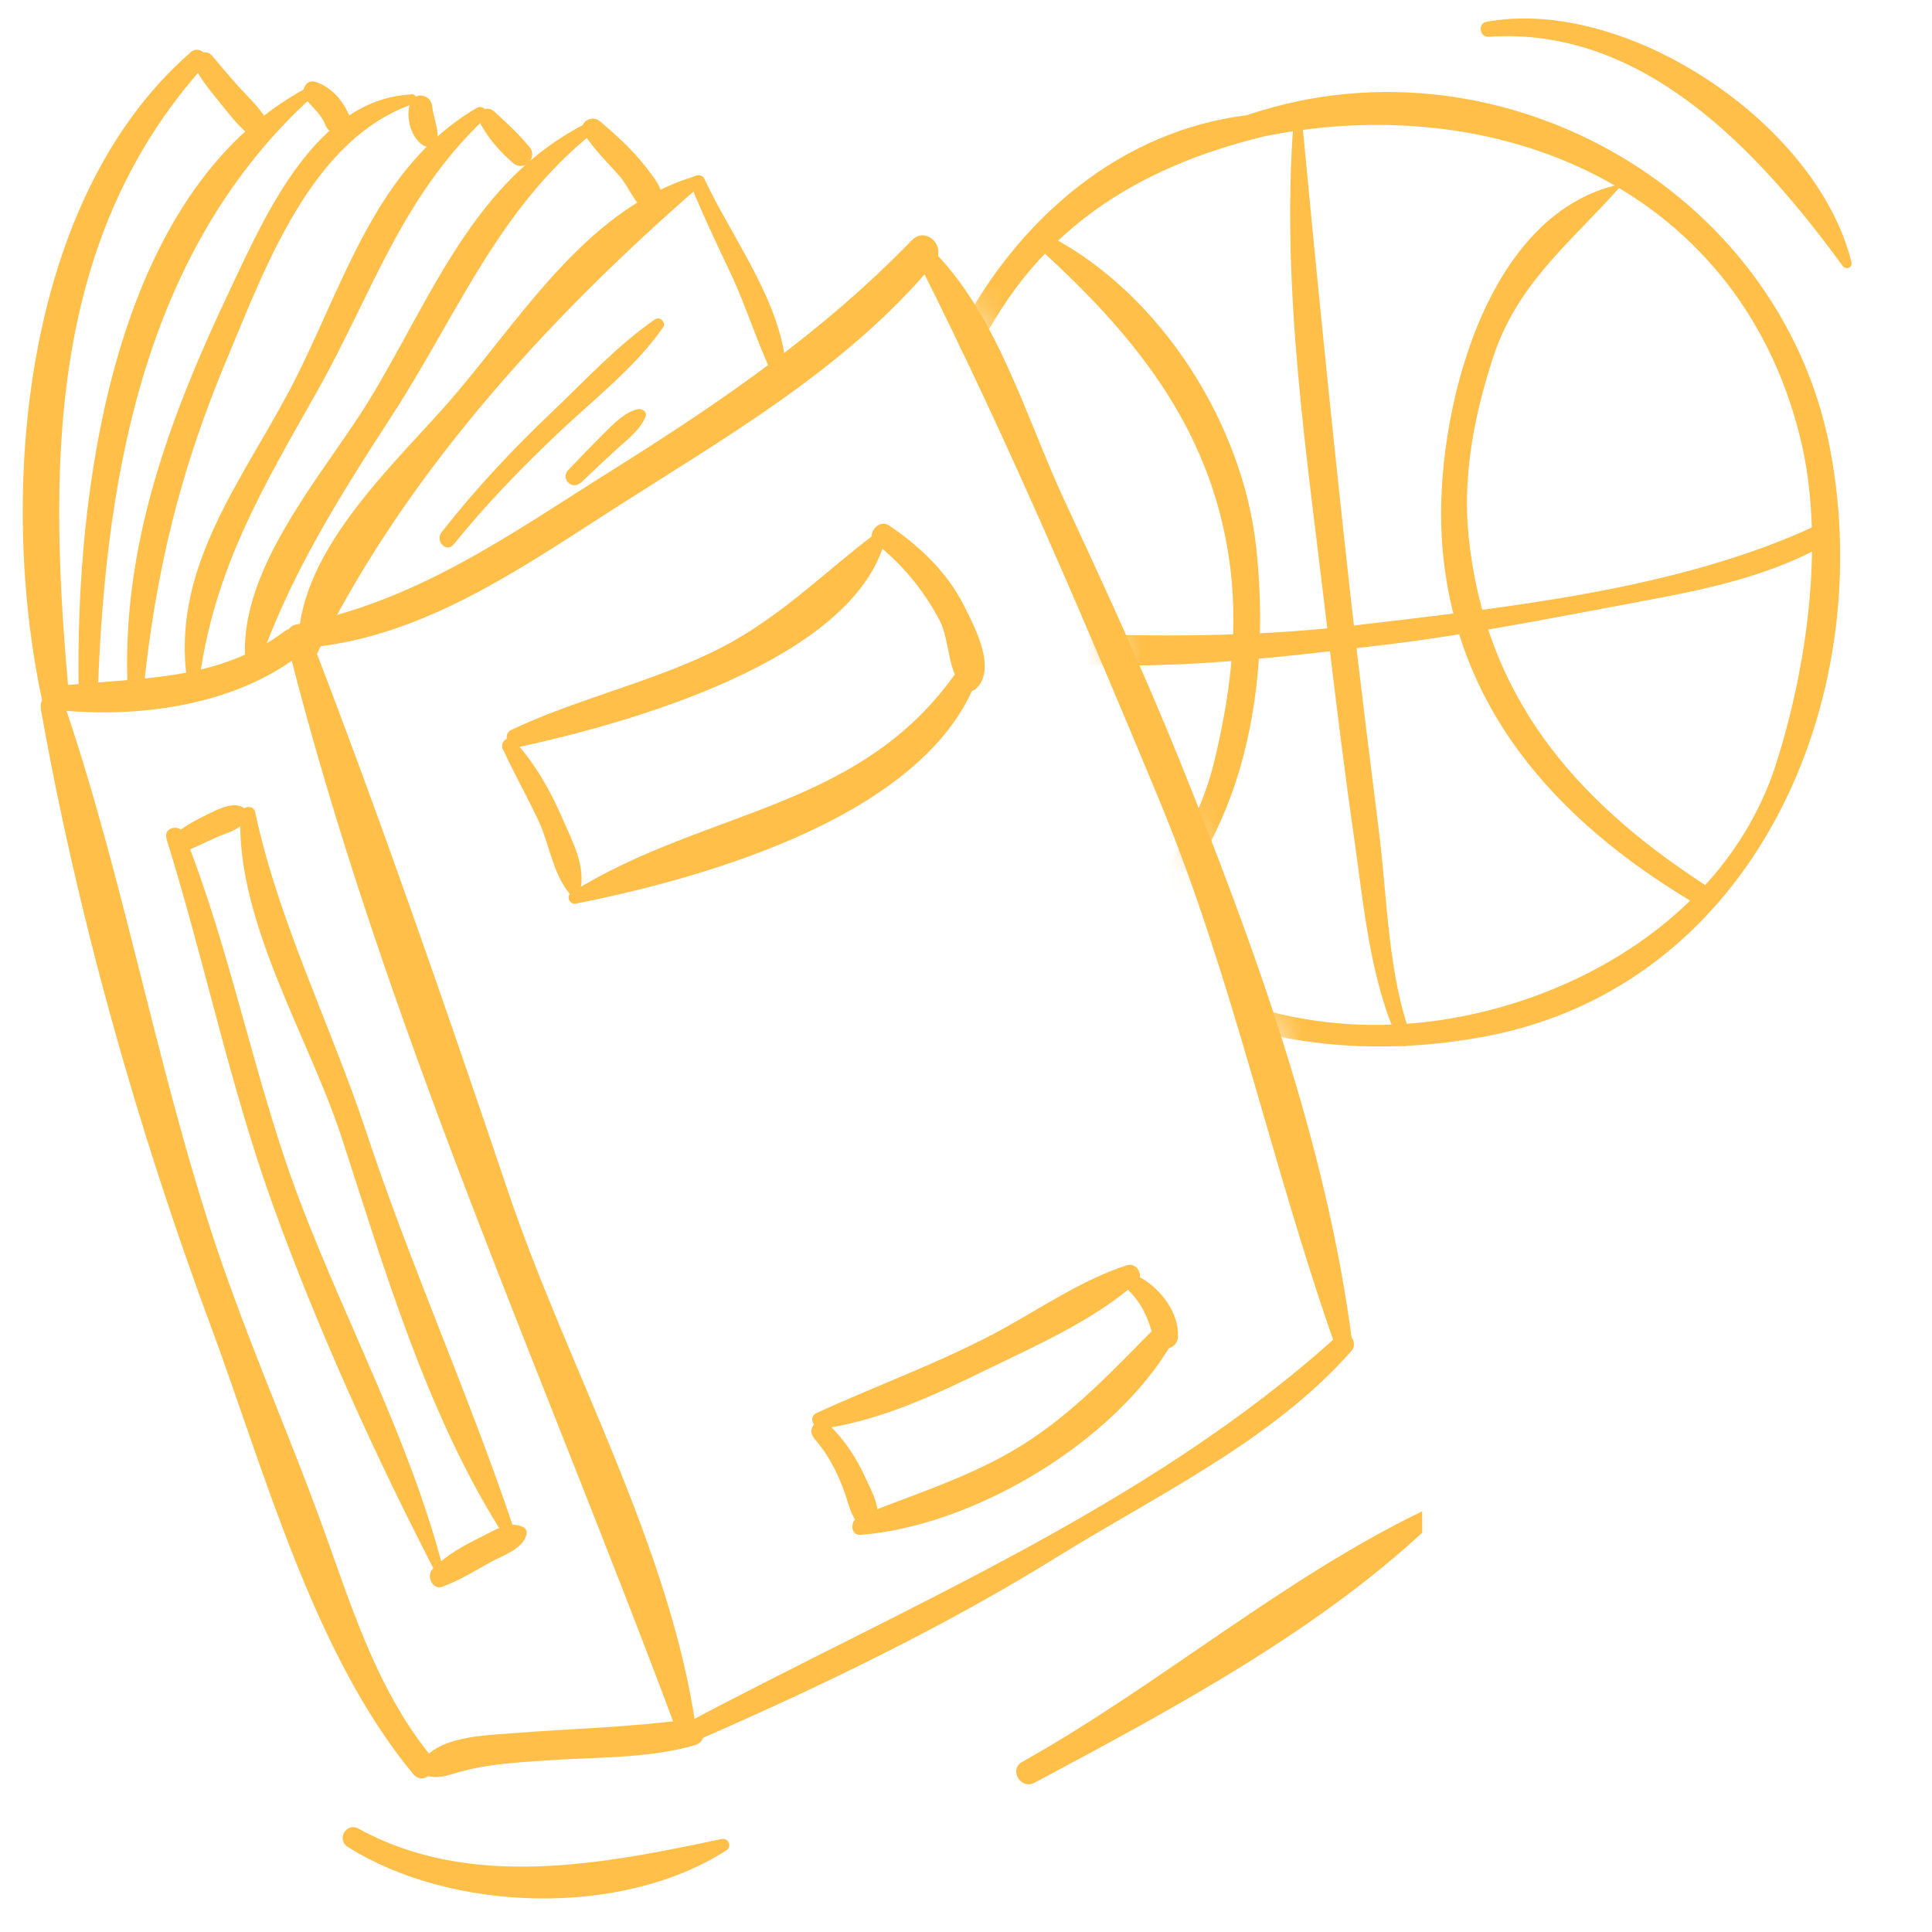 <?xml version="1.0" encoding="UTF-8"?> <svg xmlns="http://www.w3.org/2000/svg" width="72" height="72" viewBox="0 0 72 72" fill="none"><g clip-path="url(#clip0_205_3083)"><mask id="mask0_205_3083" style="mask-type:alpha" maskUnits="userSpaceOnUse" x="34" y="-5" width="39" height="47"><path d="M34.5 7.5L48.5 41L61.5 42L73 23L68 -3L50.5 -5L34.5 7.5Z" fill="#D9D9D9"></path></mask><g mask="url(#mask0_205_3083)"><path d="M49.273 4.259C38.543 3.233 31.735 15.508 33.993 24.787C36.459 34.934 45.084 40.558 55.367 38.622C65.344 36.74 69.976 26.113 68.209 16.768C66.348 6.938 55.596 0.98 46.158 4.401C45.635 4.592 45.836 5.372 46.387 5.241C55.323 3.119 64.706 6.752 67.079 16.271C68.028 20.063 67.358 24.809 66.19 28.464C64.695 33.156 60.44 36.287 55.841 37.558C46.306 40.198 37.921 34.367 35.302 25.305C33.917 20.51 34.62 15.688 37.337 11.487C40.097 7.216 44.522 5.405 49.328 4.646C49.562 4.608 49.48 4.275 49.273 4.259Z" fill="#FFBF49"></path><path d="M48.206 4.548C47.726 10.773 48.724 17.117 49.45 23.298C49.761 25.96 50.088 28.617 50.47 31.268C50.824 33.745 51.064 36.576 52.15 38.862C52.27 39.118 52.706 38.933 52.608 38.671C51.741 36.429 51.697 33.499 51.408 31.143C51.043 28.208 50.672 25.273 50.344 22.332C49.684 16.408 49.09 10.478 48.528 4.548C48.506 4.341 48.222 4.341 48.206 4.548Z" fill="#FFBF49"></path><path d="M38.784 9.311C42.471 12.666 45.292 16.234 45.87 21.334C46.138 23.691 45.805 26.086 45.254 28.372C44.588 31.132 42.962 32.976 41.686 35.398C41.402 35.938 42.193 36.402 42.504 35.878C43.944 33.401 45.396 31.432 46.208 28.639C46.983 25.988 47.108 23.167 46.819 20.44C46.334 15.841 43.295 10.997 39.16 8.82C38.855 8.662 38.506 9.065 38.778 9.311H38.784Z" fill="#FFBF49"></path><path d="M60.356 6.872C55.245 7.979 53.477 15.639 53.728 19.997C54.088 26.276 57.951 30.553 63.078 33.619C63.52 33.881 63.902 33.21 63.477 32.937C58.649 29.784 55.348 25.922 54.732 20.003C54.497 17.761 54.939 15.475 55.632 13.353C56.538 10.549 58.551 9.027 60.395 6.943C60.422 6.916 60.395 6.872 60.356 6.878V6.872Z" fill="#FFBF49"></path><path d="M34.226 23.712C39.513 25.518 46.141 24.683 51.569 24.034C54.411 23.696 57.231 23.15 60.046 22.621C62.807 22.097 65.643 21.666 68.109 20.243C68.551 19.986 68.164 19.359 67.716 19.572C62.539 21.988 56.14 22.632 50.521 23.303C45.028 23.958 39.758 23.614 34.275 23.374C34.074 23.363 34.052 23.652 34.232 23.712H34.226Z" fill="#FFBF49"></path><path d="M55.458 1.373C61.257 0.958 65.567 5.666 68.671 9.91C68.786 10.069 69.047 9.981 68.998 9.774C67.727 4.597 60.597 -0.155 55.382 0.816C55.071 0.876 55.142 1.389 55.458 1.367V1.373Z" fill="#FFBF49"></path></g><g clip-path="url(#clip1_205_3083)"><path d="M10.705 23.968C14.203 37.902 20.28 51.226 25.271 64.648C25.433 65.078 26.001 64.9 25.945 64.462C24.995 57.661 21.149 50.958 18.95 44.45C16.605 37.512 14.203 30.558 11.565 23.725C11.362 23.206 10.567 23.392 10.713 23.96L10.705 23.968Z" fill="#FFBF49"></path><path d="M11.133 24.164C15.418 23.888 19.021 21.445 22.534 19.181C26.884 16.374 31.453 13.834 34.82 9.801C35.307 9.216 34.52 8.397 33.976 8.957C30.674 12.373 26.868 14.978 22.859 17.494C19.045 19.887 15.547 22.427 11.02 23.279C10.516 23.377 10.638 24.196 11.141 24.164H11.133Z" fill="#FFBF49"></path><path d="M34.333 9.979C37.563 16.414 40.452 23.19 43.211 29.836C45.954 36.466 47.39 43.444 49.768 50.172C49.881 50.496 50.449 50.472 50.401 50.082C49.451 42.649 46.724 35.192 43.933 28.27C42.61 24.999 41.133 21.802 39.648 18.605C38.261 15.611 37.222 11.934 34.934 9.508C34.617 9.175 34.139 9.597 34.325 9.979H34.333Z" fill="#FFBF49"></path><path d="M25.927 64.883C30.553 62.863 35.138 60.664 39.43 58.002C43.163 55.689 47.407 53.693 50.353 50.358C50.685 49.985 50.174 49.473 49.809 49.814C42.814 56.136 33.774 59.852 25.546 64.234C25.108 64.469 25.489 65.07 25.919 64.883H25.927Z" fill="#FFBF49"></path><path d="M2.069 26.452C5.08 26.777 8.667 26.314 11.126 24.439C11.661 24.034 11.142 23.125 10.598 23.531C8.05 25.446 5.064 25.235 2.069 25.576C1.51 25.64 1.501 26.387 2.069 26.452Z" fill="#FFBF49"></path><path d="M1.518 26.403C2.897 34.185 5.121 42.057 7.872 49.465C9.86 54.829 11.694 61.654 15.402 66.117C15.792 66.58 16.441 65.914 16.068 65.452C13.966 62.879 13.033 59.641 11.905 56.566C10.825 53.636 9.592 50.772 8.537 47.834C5.989 40.758 4.796 33.276 2.37 26.168C2.183 25.632 1.429 25.851 1.526 26.403H1.518Z" fill="#FFBF49"></path><path d="M15.797 66.15C16.381 66.328 16.706 66.142 17.306 65.988C18.297 65.728 19.343 65.679 20.358 65.606C22.183 65.476 24.09 65.549 25.868 65.046C26.509 64.868 26.225 63.991 25.6 64.081C23.482 64.373 21.364 64.413 19.238 64.584C18.151 64.673 16.179 64.673 15.651 65.793C15.586 65.939 15.635 66.101 15.797 66.15Z" fill="#FFBF49"></path><path d="M7.091 1.962C0.794 7.455 -0.075 18.492 1.581 26.152C1.703 26.704 2.628 26.59 2.579 26.014C1.816 17.713 1.686 9.046 7.602 2.465C7.919 2.116 7.44 1.645 7.091 1.954V1.962Z" fill="#FFBF49"></path><path d="M7.278 2.546C7.513 2.992 7.822 3.366 8.138 3.755C8.471 4.161 8.812 4.631 9.217 4.964C9.591 5.264 10.183 4.891 9.915 4.429C9.656 3.99 9.25 3.625 8.909 3.244C8.56 2.862 8.235 2.465 7.903 2.075C7.603 1.726 7.083 2.173 7.286 2.554L7.278 2.546Z" fill="#FFBF49"></path><path d="M11.442 3.268C4.196 7.131 2.816 18.305 2.93 25.616C2.93 26.087 3.636 26.079 3.652 25.616C3.952 17.55 5.445 9.208 11.678 3.568C11.84 3.422 11.629 3.171 11.45 3.268H11.442Z" fill="#FFBF49"></path><path d="M11.402 3.706C11.661 4.014 11.97 4.265 12.124 4.655C12.343 5.231 13.276 4.98 13.049 4.395C12.822 3.795 12.4 3.275 11.775 3.056C11.377 2.918 11.174 3.43 11.402 3.706Z" fill="#FFBF49"></path><path d="M15.327 3.519C11.805 3.698 9.939 7.909 8.641 10.652C6.336 15.496 4.462 20.43 4.77 25.883C4.794 26.249 5.289 26.241 5.33 25.883C5.784 21.339 6.701 17.549 8.47 13.346C9.898 9.946 11.603 5.199 15.384 3.876C15.571 3.811 15.555 3.503 15.335 3.511L15.327 3.519Z" fill="#FFBF49"></path><path d="M15.28 3.86C15.118 4.371 15.305 5.11 15.759 5.41C15.994 5.572 16.303 5.361 16.311 5.093C16.311 4.72 16.149 4.347 16.108 3.973C16.067 3.503 15.434 3.389 15.28 3.86Z" fill="#FFBF49"></path><path d="M17.763 4.023C14.038 6.206 12.845 10.498 10.995 14.15C9.169 17.745 6.386 21.007 6.962 25.267C6.994 25.503 7.408 25.503 7.441 25.267C8.001 21.177 9.802 18.151 11.798 14.621C13.851 10.985 14.931 7.382 18.071 4.42C18.282 4.217 18.014 3.877 17.763 4.023Z" fill="#FFBF49"></path><path d="M17.876 4.55C18.152 5.11 18.631 5.653 19.11 6.067C19.532 6.432 20.075 5.88 19.718 5.458C19.329 4.996 18.858 4.55 18.404 4.144C18.112 3.884 17.706 4.209 17.876 4.55Z" fill="#FFBF49"></path><path d="M21.846 4.598C17.642 6.716 16.084 11.098 13.763 14.904C12.043 17.72 8.635 21.428 9.187 24.991C9.219 25.202 9.511 25.161 9.568 24.991C10.793 21.428 12.611 18.572 14.648 15.424C17.042 11.723 18.567 7.779 22.114 4.939C22.317 4.777 22.057 4.501 21.854 4.598H21.846Z" fill="#FFBF49"></path><path d="M21.756 4.972C22.129 5.564 22.64 6.051 23.103 6.579C23.452 6.976 23.76 7.861 24.32 7.982C24.433 8.007 24.515 7.966 24.588 7.877C25.002 7.341 24.344 6.579 24.028 6.173C23.549 5.564 22.948 5.02 22.356 4.517C22.04 4.25 21.512 4.59 21.756 4.98V4.972Z" fill="#FFBF49"></path><path d="M25.813 6.595C21.707 7.877 19.28 12.104 16.57 15.156C14.371 17.631 10.63 21.079 11.182 24.723C11.214 24.918 11.531 24.958 11.612 24.78C14.882 17.907 20.303 11.958 26.04 6.968C26.21 6.814 26.032 6.521 25.821 6.586L25.813 6.595Z" fill="#FFBF49"></path><path d="M25.739 6.887C26.194 8.014 26.721 9.11 27.241 10.214C27.874 11.561 28.288 13.021 28.977 14.336C29.058 14.498 29.286 14.409 29.294 14.247C29.407 11.609 27.314 8.964 26.251 6.667C26.121 6.383 25.626 6.586 25.739 6.887Z" fill="#FFBF49"></path><path d="M16.905 20.293C18.073 18.84 19.355 17.517 20.702 16.235C22.049 14.945 23.64 13.736 24.711 12.202C24.841 12.024 24.589 11.772 24.411 11.902C23.015 12.86 21.814 14.174 20.589 15.335C19.104 16.747 17.708 18.232 16.45 19.846C16.207 20.163 16.645 20.617 16.896 20.293H16.905Z" fill="#FFBF49"></path><path d="M21.642 17.996C22.096 17.558 22.559 17.128 23.029 16.698C23.411 16.357 23.865 16.008 24.06 15.521C24.125 15.351 23.938 15.221 23.784 15.245C23.281 15.351 22.851 15.813 22.494 16.162C22.048 16.608 21.609 17.063 21.171 17.525C20.879 17.834 21.325 18.288 21.634 17.988L21.642 17.996Z" fill="#FFBF49"></path><path d="M19.336 27.839C23.264 26.987 31.785 24.666 32.986 20.122C33.034 19.943 32.815 19.74 32.653 19.862C30.527 21.469 28.904 23.197 26.413 24.366C24.027 25.486 21.438 26.078 19.06 27.198C18.687 27.377 18.963 27.912 19.328 27.839H19.336Z" fill="#FFBF49"></path><path d="M18.743 27.912C19.149 28.821 19.652 29.689 20.074 30.598C20.48 31.475 20.61 32.603 21.259 33.341C21.364 33.463 21.567 33.39 21.608 33.252C21.859 32.327 21.332 31.353 20.967 30.517C20.512 29.462 19.936 28.448 19.157 27.596C18.938 27.36 18.622 27.661 18.735 27.92L18.743 27.912Z" fill="#FFBF49"></path><path d="M21.471 33.674C26.283 32.716 34.803 30.347 36.499 25.032C36.629 24.626 36.053 24.423 35.842 24.756C32.239 30.217 26.364 30.087 21.3 33.26C21.073 33.398 21.227 33.731 21.479 33.674H21.471Z" fill="#FFBF49"></path><path d="M32.613 20.228C33.611 21.015 34.399 21.964 34.999 23.084C35.437 23.904 35.275 25.153 36.014 25.721C36.119 25.802 36.265 25.754 36.354 25.681C37.182 24.959 36.314 23.344 35.916 22.556C35.291 21.315 34.261 20.341 33.125 19.578C32.735 19.319 32.24 19.944 32.621 20.236L32.613 20.228Z" fill="#FFBF49"></path><path d="M30.69 53.239C32.841 52.922 34.837 51.989 36.776 51.039C38.659 50.123 40.801 49.181 42.367 47.785C42.651 47.534 42.359 47.031 41.994 47.153C40.217 47.729 38.61 48.881 36.955 49.749C34.837 50.853 32.605 51.664 30.439 52.654C30.073 52.825 30.357 53.295 30.69 53.247V53.239Z" fill="#FFBF49"></path><path d="M30.34 53.604C30.867 54.204 31.216 54.886 31.484 55.641C31.654 56.127 31.76 56.785 32.295 56.971C32.409 57.012 32.531 56.947 32.587 56.85C32.928 56.339 32.482 55.576 32.255 55.081C31.922 54.326 31.459 53.644 30.867 53.068C30.518 52.727 30.023 53.239 30.34 53.596V53.604Z" fill="#FFBF49"></path><path d="M32.092 57.199C36.32 56.858 41.554 53.726 43.688 50.033C43.932 49.611 43.356 49.165 43.015 49.514C41.514 51.023 40.199 52.452 38.406 53.653C36.409 54.983 34.194 55.624 32.003 56.517C31.67 56.655 31.67 57.239 32.092 57.199Z" fill="#FFBF49"></path><path d="M42.132 48.167C42.627 48.686 42.838 49.27 43.008 49.944C43.138 50.455 43.876 50.325 43.901 49.822C43.941 48.938 43.276 48.053 42.537 47.631C42.197 47.436 41.856 47.891 42.124 48.167H42.132Z" fill="#FFBF49"></path><path d="M6.199 31.248C7.627 35.816 8.568 40.482 10.2 44.994C11.887 49.644 14.005 54.302 16.277 58.692C16.359 58.838 16.586 58.732 16.545 58.578C15.328 53.791 12.91 49.336 11.165 44.734C9.469 40.255 8.633 35.524 6.864 31.077C6.702 30.68 6.069 30.834 6.207 31.256L6.199 31.248Z" fill="#FFBF49"></path><path d="M6.765 31.775C7.22 31.613 7.642 31.394 8.08 31.199C8.477 31.021 9.094 30.891 9.224 30.42C9.256 30.298 9.2 30.193 9.102 30.12C8.721 29.844 8.145 30.152 7.771 30.331C7.284 30.566 6.822 30.81 6.416 31.175C6.148 31.41 6.424 31.897 6.765 31.775Z" fill="#FFBF49"></path><path d="M8.959 30.347C8.788 34.356 11.523 38.665 12.74 42.414C14.323 47.291 15.889 52.606 18.623 56.98C18.77 57.215 19.183 57.069 19.086 56.785C17.422 51.859 15.28 47.112 13.641 42.162C12.326 38.194 10.379 34.356 9.511 30.274C9.446 29.957 8.975 30.047 8.967 30.347H8.959Z" fill="#FFBF49"></path><path d="M16.512 59.122C17.129 58.895 17.705 58.538 18.273 58.221C18.727 57.969 19.474 57.742 19.62 57.191C19.645 57.085 19.604 56.963 19.506 56.915C18.995 56.647 18.403 57.044 17.94 57.272C17.307 57.588 16.618 57.953 16.123 58.473C15.871 58.74 16.123 59.276 16.504 59.13L16.512 59.122Z" fill="#FFBF49"></path><path d="M12.958 68.827C16.829 71.27 23.174 71.464 27.07 68.957C27.289 68.811 27.151 68.486 26.891 68.535C22.485 69.468 17.535 70.45 13.355 68.145C12.909 67.902 12.528 68.551 12.958 68.827Z" fill="#FFBF49"></path><path d="M38.546 66.441C43.65 63.715 49.339 60.688 53.518 56.63C53.737 56.411 53.461 56.103 53.201 56.225C47.894 58.748 43.236 62.782 38.092 65.662C37.589 65.946 38.035 66.709 38.546 66.441Z" fill="#FFBF49"></path></g></g><defs><clipPath id="clip0_205_3083"><rect width="72" height="72" fill="white"></rect></clipPath><clipPath id="clip1_205_3083"><rect width="53" height="72.39" fill="white" transform="translate(0 -1.195)"></rect></clipPath></defs></svg> 